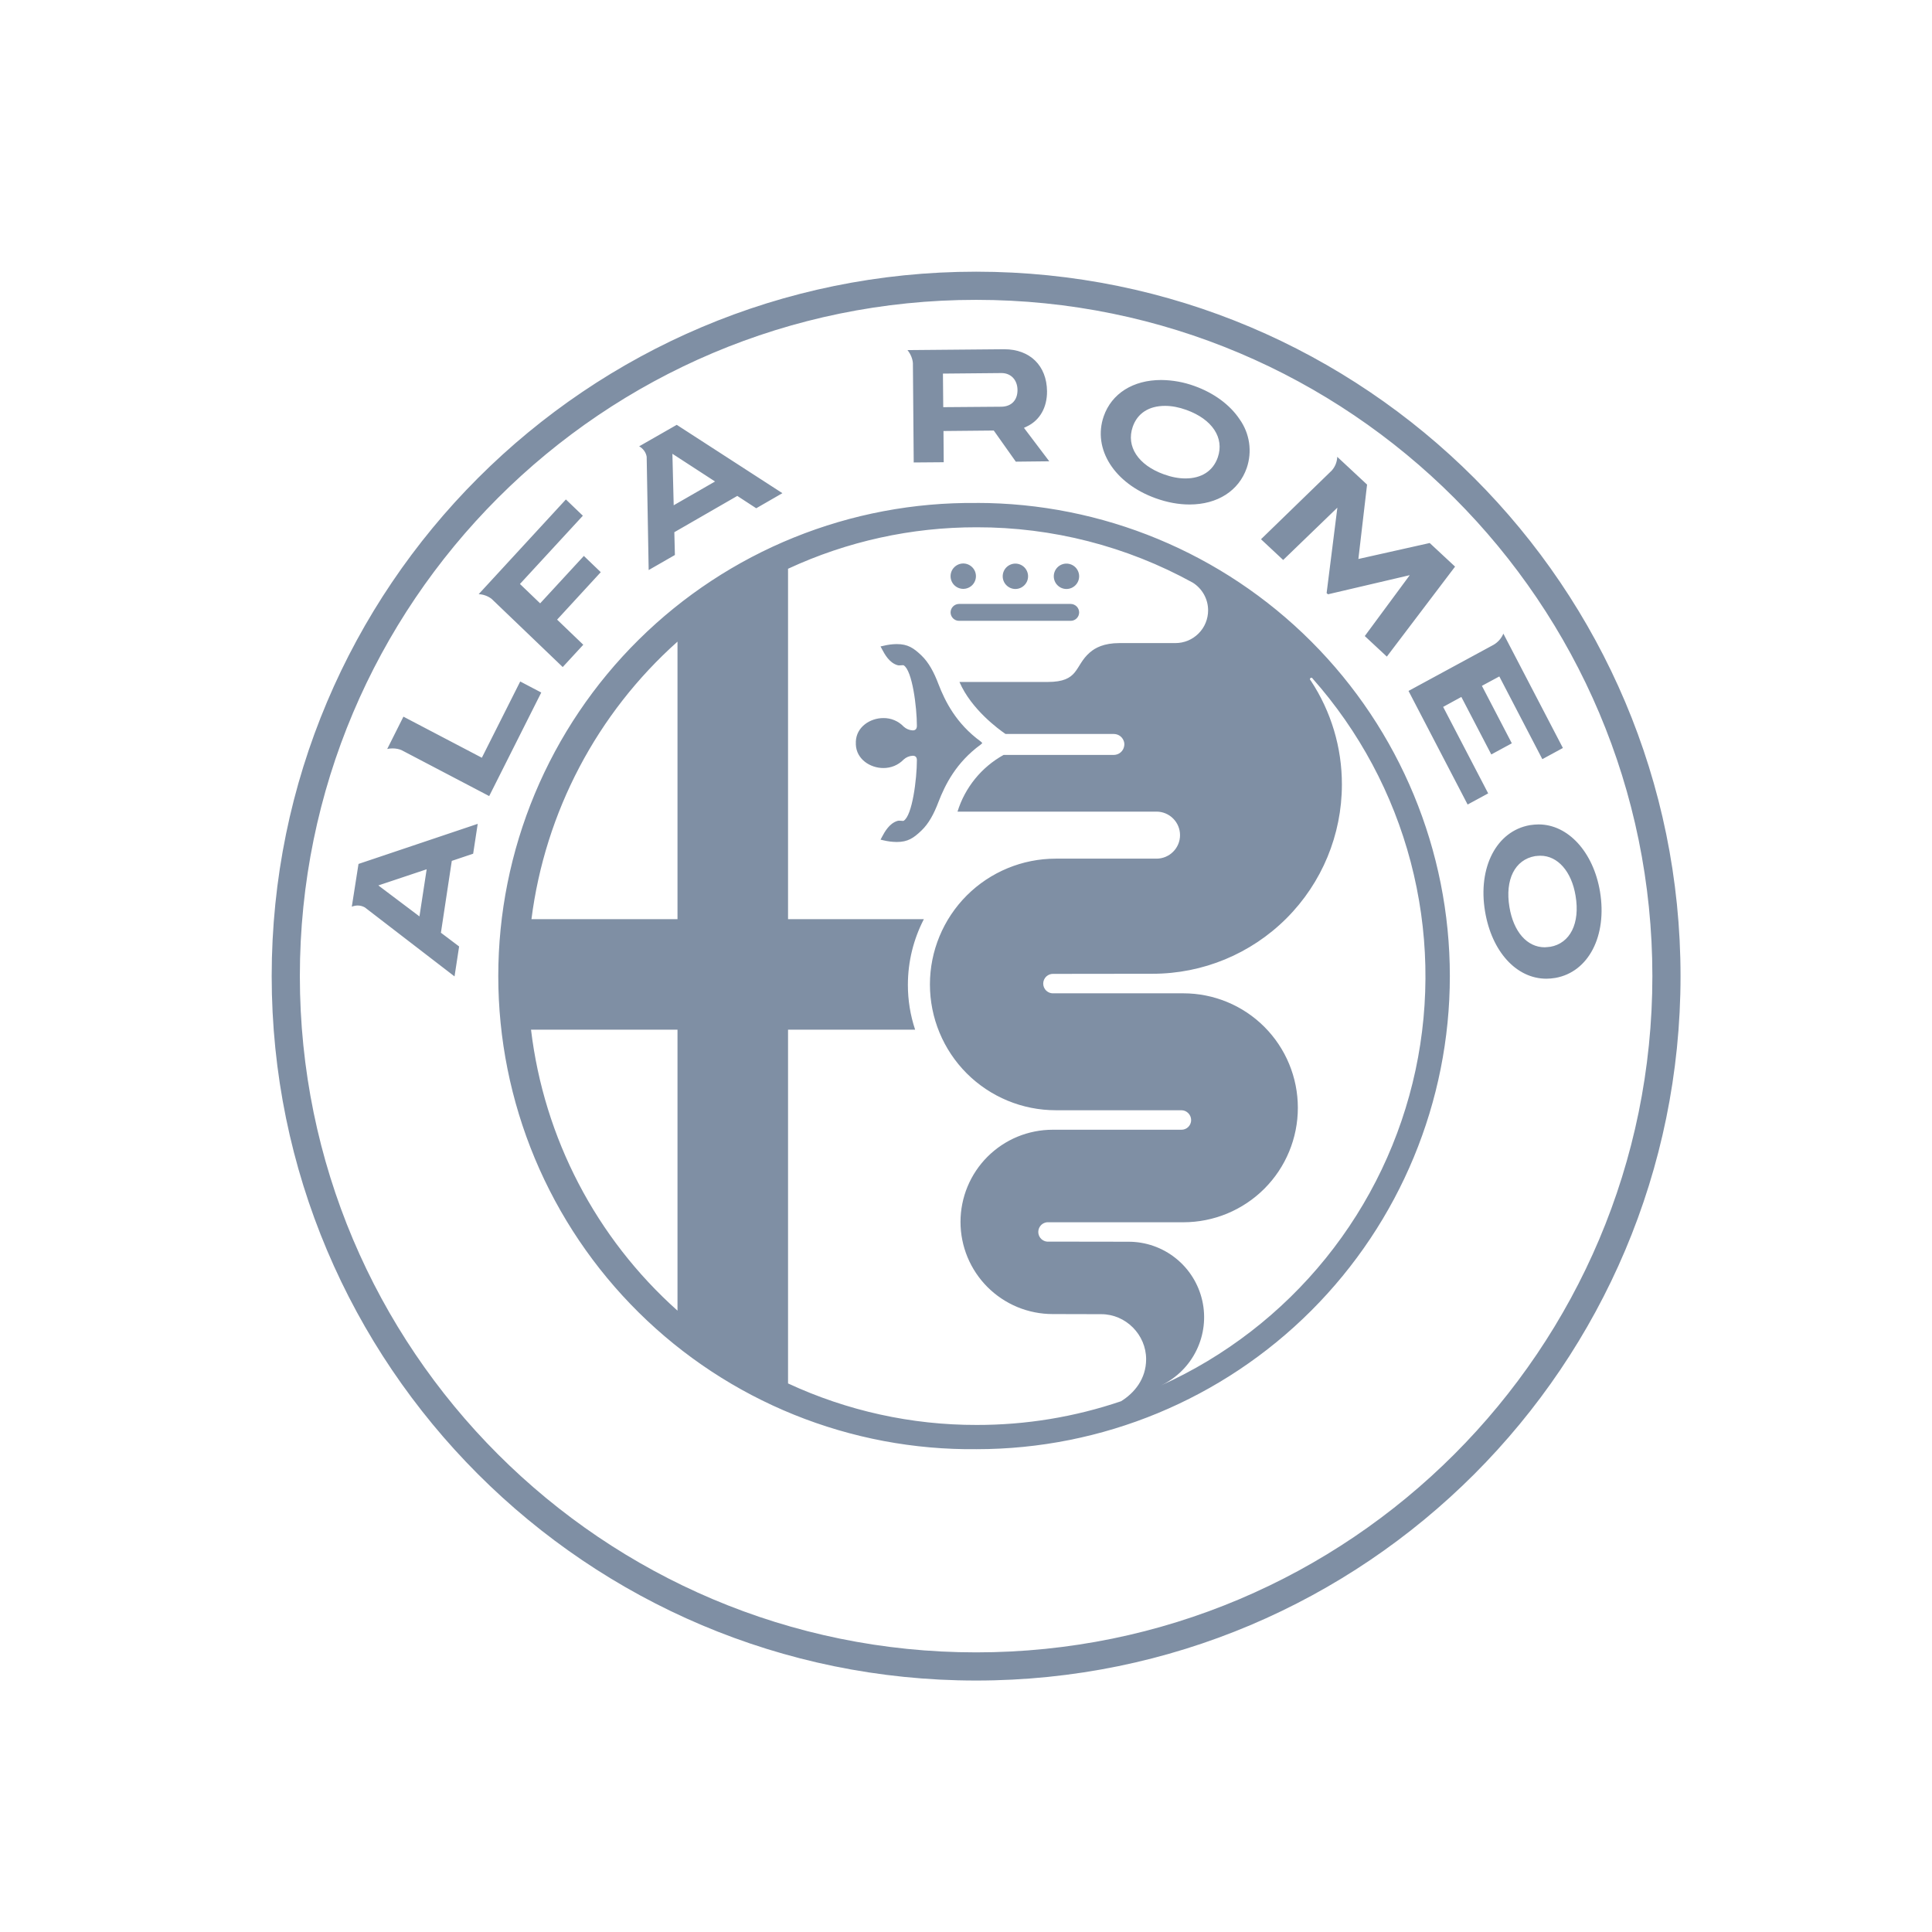 <svg width="64" height="64" viewBox="0 0 64 64" fill="none" xmlns="http://www.w3.org/2000/svg">
<path d="M35.328 19.511C35.439 19.511 35.546 19.466 35.625 19.387C35.703 19.309 35.748 19.202 35.748 19.09C35.748 18.979 35.703 18.872 35.625 18.793C35.546 18.715 35.439 18.67 35.328 18.67C35.216 18.67 35.109 18.715 35.031 18.793C34.952 18.872 34.908 18.979 34.908 19.09C34.908 19.202 34.952 19.309 35.031 19.387C35.109 19.466 35.216 19.511 35.328 19.511ZM17.233 22.575L15.962 25.101L13.364 23.74L12.827 24.811C12.885 24.798 12.944 24.792 13.004 24.792C13.113 24.792 13.22 24.813 13.303 24.85L16.205 26.371L17.93 22.941L17.233 22.575ZM47.806 23.417L48.409 23.087L49.401 24.992L50.081 24.623L49.09 22.719L49.667 22.408L51.092 25.148L51.773 24.778L49.801 20.99C49.736 21.144 49.624 21.273 49.48 21.358L46.659 22.888L48.617 26.651L49.298 26.282L47.806 23.417ZM33.636 19.511C33.747 19.511 33.854 19.466 33.933 19.387C34.012 19.309 34.056 19.202 34.056 19.09C34.056 18.979 34.012 18.872 33.933 18.793C33.854 18.715 33.747 18.67 33.636 18.67C33.525 18.67 33.418 18.715 33.339 18.793C33.26 18.872 33.216 18.979 33.216 19.09C33.216 19.202 33.26 19.309 33.339 19.387C33.418 19.466 33.525 19.511 33.636 19.511ZM43.472 22.464L43.475 22.47C45.023 24.215 46.138 26.298 46.731 28.553C47.324 30.808 47.379 33.171 46.891 35.451C46.402 37.731 45.385 39.864 43.92 41.678C42.455 43.492 40.584 44.937 38.459 45.895L38.406 45.92L38.41 45.918L38.459 45.895C38.972 45.651 39.387 45.241 39.635 44.73C39.884 44.22 39.952 43.64 39.827 43.086C39.702 42.532 39.393 42.037 38.949 41.682C38.506 41.327 37.955 41.134 37.387 41.134L34.752 41.13C34.707 41.135 34.661 41.131 34.618 41.117C34.575 41.103 34.535 41.08 34.501 41.05C34.468 41.02 34.441 40.983 34.422 40.941C34.404 40.9 34.394 40.855 34.394 40.809C34.394 40.764 34.404 40.719 34.422 40.678C34.441 40.636 34.468 40.599 34.501 40.569C34.535 40.539 34.575 40.516 34.618 40.502C34.661 40.488 34.707 40.484 34.752 40.489H39.201C40.207 40.489 41.172 40.089 41.883 39.378C42.594 38.667 42.993 37.702 42.993 36.697C42.993 35.691 42.594 34.727 41.883 34.015C41.172 33.304 40.207 32.905 39.201 32.905H34.906C34.861 32.908 34.817 32.903 34.775 32.888C34.733 32.873 34.694 32.85 34.661 32.82C34.629 32.79 34.603 32.753 34.585 32.712C34.567 32.672 34.558 32.627 34.558 32.583C34.558 32.538 34.567 32.494 34.585 32.454C34.603 32.413 34.629 32.376 34.661 32.346C34.694 32.316 34.733 32.293 34.775 32.278C34.817 32.263 34.861 32.258 34.906 32.261L38.184 32.257C39.846 32.257 41.44 31.597 42.615 30.422C43.791 29.247 44.451 27.654 44.452 25.992C44.455 24.767 44.096 23.568 43.421 22.546L43.402 22.523C43.396 22.515 43.393 22.505 43.394 22.495C43.396 22.468 43.412 22.453 43.441 22.451C43.453 22.448 43.464 22.453 43.472 22.464ZM37.136 46.418C35.596 46.941 33.979 47.206 32.352 47.203C30.195 47.207 28.062 46.737 26.105 45.828V34.11H30.315C30.155 33.631 30.074 33.128 30.075 32.623C30.075 31.839 30.268 31.1 30.604 30.449H26.105V18.841C28.062 17.932 30.196 17.463 32.354 17.467C34.858 17.462 37.322 18.094 39.514 19.302C39.818 19.495 40.02 19.833 40.02 20.218C40.02 20.361 39.992 20.502 39.938 20.633C39.884 20.765 39.804 20.885 39.703 20.985C39.603 21.086 39.483 21.166 39.352 21.221C39.22 21.275 39.079 21.303 38.937 21.303H37.086C36.566 21.303 36.281 21.459 36.102 21.614C35.584 22.062 35.761 22.591 34.702 22.591H31.783C32.178 23.503 33.086 24.16 33.309 24.314H36.897C36.966 24.314 37.034 24.335 37.092 24.373C37.149 24.412 37.194 24.467 37.22 24.531C37.246 24.591 37.252 24.657 37.239 24.72C37.225 24.8 37.183 24.873 37.12 24.926C37.058 24.978 36.979 25.007 36.897 25.008H33.245C32.513 25.414 31.966 26.087 31.719 26.886H38.311C38.517 26.886 38.715 26.968 38.861 27.114C39.008 27.26 39.09 27.459 39.09 27.665C39.09 27.872 39.008 28.07 38.861 28.216C38.715 28.362 38.517 28.444 38.311 28.444H34.972C33.867 28.444 32.807 28.883 32.025 29.664C31.244 30.446 30.805 31.506 30.805 32.611C30.805 33.716 31.244 34.776 32.025 35.558C32.807 36.339 33.867 36.778 34.972 36.778H39.135C39.314 36.778 39.458 36.928 39.458 37.105C39.458 37.147 39.45 37.189 39.433 37.228C39.417 37.267 39.393 37.302 39.363 37.332C39.333 37.362 39.298 37.385 39.258 37.401C39.219 37.417 39.177 37.425 39.135 37.424H34.871C34.47 37.424 34.073 37.503 33.702 37.656C33.332 37.81 32.995 38.035 32.712 38.318C32.428 38.602 32.204 38.938 32.05 39.309C31.897 39.679 31.818 40.076 31.818 40.477C31.818 40.878 31.897 41.275 32.05 41.645C32.204 42.016 32.428 42.352 32.712 42.636C32.995 42.919 33.332 43.144 33.702 43.298C34.073 43.451 34.47 43.53 34.871 43.53L36.481 43.534C37.296 43.534 37.967 44.216 37.967 45.025C37.967 45.687 37.568 46.151 37.136 46.418ZM22.443 30.449H17.605C18.057 26.901 19.775 23.636 22.443 21.255V30.449ZM22.443 43.417C19.746 41.01 18.02 37.7 17.591 34.11H22.443V43.417ZM32.354 16.662C30.282 16.639 28.225 17.027 26.303 17.804C24.381 18.581 22.633 19.732 21.159 21.19C19.685 22.647 18.515 24.383 17.716 26.296C16.918 28.209 16.506 30.261 16.506 32.334C16.506 34.407 16.918 36.459 17.716 38.372C18.515 40.285 19.685 42.021 21.159 43.478C22.633 44.936 24.381 46.087 26.303 46.864C28.225 47.641 30.282 48.029 32.354 48.006C36.511 48.006 40.498 46.355 43.437 43.416C46.377 40.477 48.028 36.49 48.028 32.333C48.028 28.176 46.377 24.19 43.437 21.25C40.498 18.311 36.511 16.66 32.354 16.66M31.769 20.566H35.468C35.542 20.566 35.613 20.537 35.666 20.484C35.718 20.432 35.748 20.361 35.748 20.286C35.747 20.212 35.718 20.141 35.665 20.089C35.613 20.037 35.542 20.007 35.468 20.006H31.769C31.695 20.007 31.624 20.037 31.572 20.089C31.519 20.141 31.49 20.212 31.489 20.286C31.489 20.44 31.616 20.566 31.769 20.566ZM31.909 19.507C32.02 19.507 32.127 19.462 32.206 19.384C32.285 19.305 32.329 19.198 32.329 19.087C32.329 18.975 32.285 18.868 32.206 18.79C32.127 18.711 32.02 18.666 31.909 18.666C31.798 18.666 31.691 18.711 31.612 18.79C31.533 18.868 31.489 18.975 31.489 19.087C31.489 19.198 31.533 19.305 31.612 19.384C31.691 19.462 31.798 19.507 31.909 19.507ZM32.489 24.664L32.541 24.615L32.489 24.564C31.672 23.969 31.308 23.232 31.088 22.663C30.939 22.27 30.768 21.947 30.521 21.71C30.264 21.467 30.075 21.336 29.704 21.336C29.553 21.338 29.403 21.358 29.257 21.395L29.169 21.414L29.224 21.517C29.305 21.669 29.457 21.953 29.725 22.033C29.747 22.04 29.77 22.043 29.793 22.042L29.86 22.038L29.91 22.035C29.927 22.036 29.935 22.037 29.933 22.038C30.221 22.204 30.373 23.431 30.373 24.041C30.373 24.145 30.326 24.196 30.233 24.195C30.122 24.189 30.017 24.145 29.935 24.07C29.849 23.979 29.744 23.907 29.628 23.858C29.512 23.809 29.387 23.785 29.261 23.787C28.827 23.787 28.37 24.078 28.351 24.564V24.664C28.37 25.15 28.827 25.442 29.261 25.442C29.386 25.443 29.511 25.419 29.627 25.371C29.744 25.322 29.848 25.25 29.935 25.16C30.017 25.085 30.122 25.041 30.233 25.035C30.328 25.034 30.374 25.084 30.373 25.185C30.373 25.797 30.221 27.024 29.933 27.19L29.91 27.194L29.86 27.19L29.793 27.186C29.77 27.185 29.747 27.188 29.725 27.195C29.459 27.277 29.305 27.559 29.224 27.711L29.169 27.814L29.257 27.835C29.403 27.871 29.553 27.89 29.704 27.892C30.075 27.892 30.264 27.761 30.521 27.516C30.768 27.281 30.939 26.958 31.088 26.565C31.308 25.996 31.672 25.259 32.489 24.664ZM14.134 28.796L13.895 30.357L12.533 29.331L14.134 28.796ZM11.654 30.035C11.715 30.011 11.778 29.998 11.843 29.996C11.927 29.995 12.011 30.017 12.084 30.058L12.09 30.062L15.057 32.345L15.209 31.353L14.606 30.898L14.966 28.518L15.674 28.28L15.825 27.291L11.876 28.619L11.654 30.035ZM32.335 54.737C19.964 54.737 9.933 44.706 9.933 32.335C9.933 19.964 19.964 9.933 32.335 9.933C44.706 9.933 54.737 19.964 54.737 32.335C54.737 44.706 44.706 54.737 32.335 54.737ZM32.335 9C19.448 9 9 19.448 9 32.335C9 45.222 19.448 55.67 32.335 55.67C45.222 55.67 55.67 45.222 55.67 32.335C55.67 19.448 45.222 9 32.335 9ZM37.523 14.139C37.677 13.692 38.056 13.445 38.593 13.445C38.818 13.445 39.054 13.49 39.3 13.579C40.156 13.887 40.565 14.503 40.341 15.151C40.185 15.6 39.804 15.849 39.269 15.849C39.042 15.849 38.805 15.803 38.556 15.713C37.704 15.407 37.298 14.789 37.523 14.139ZM38.285 16.506C38.667 16.643 39.04 16.712 39.406 16.712C40.331 16.712 41.039 16.257 41.301 15.499C41.392 15.231 41.418 14.945 41.377 14.665C41.335 14.385 41.228 14.119 41.064 13.889C40.743 13.408 40.212 13.018 39.571 12.788C39.217 12.659 38.843 12.591 38.466 12.588C37.533 12.588 36.823 13.037 36.561 13.793C36.189 14.873 36.913 16.014 38.285 16.506ZM44.302 16.817L43.946 19.647L43.991 19.687L46.7 19.053L45.21 21.07L45.941 21.751L48.201 18.77L47.361 17.988L44.998 18.517L45.286 16.053L44.407 15.234L44.298 15.133C44.292 15.302 44.228 15.463 44.115 15.588L41.772 17.863L42.507 18.55L44.302 16.817ZM51.351 31.363C51.292 31.371 51.232 31.377 51.172 31.38C50.587 31.38 50.138 30.869 50.002 30.048C49.85 29.138 50.182 28.477 50.851 28.36C50.909 28.353 50.968 28.349 51.026 28.347C51.602 28.347 52.061 28.868 52.193 29.675C52.347 30.585 52.014 31.25 51.351 31.365M53.002 29.535C52.782 28.224 51.946 27.31 50.968 27.31C50.872 27.311 50.775 27.319 50.68 27.334C49.576 27.528 48.95 28.728 49.194 30.192C49.416 31.524 50.233 32.421 51.227 32.421C51.325 32.42 51.423 32.411 51.52 32.395C52.623 32.203 53.245 31.001 53.002 29.535ZM33.175 12.358C33.49 12.358 33.702 12.584 33.706 12.918C33.708 13.257 33.504 13.469 33.169 13.473L31.246 13.488L31.236 12.376L33.175 12.358ZM30.268 15.32L31.262 15.312L31.254 14.278L32.92 14.262L33.65 15.293L34.758 15.281L33.92 14.173L34.023 14.124C34.447 13.92 34.688 13.496 34.684 12.961C34.676 12.115 34.12 11.569 33.267 11.569L30.235 11.596H30.06C30.165 11.722 30.231 11.888 30.241 12.028L30.268 15.32ZM23.687 15.95L22.317 16.738L22.274 15.032L23.687 15.95ZM21.422 15.131V15.137L21.488 18.884L22.357 18.385L22.338 17.63L24.424 16.428L25.051 16.837L25.918 16.337L22.418 14.073L21.173 14.785C21.238 14.82 21.294 14.87 21.337 14.93C21.381 14.989 21.41 15.059 21.422 15.131ZM16.288 19.841L18.641 22.097L19.322 21.358L18.455 20.526L19.901 18.954L19.341 18.416L17.893 19.987L17.224 19.345L19.308 17.084L18.746 16.545L15.857 19.682C16.012 19.69 16.16 19.744 16.284 19.837L16.288 19.841Z" fill="#7F8FA4"/>
</svg>

